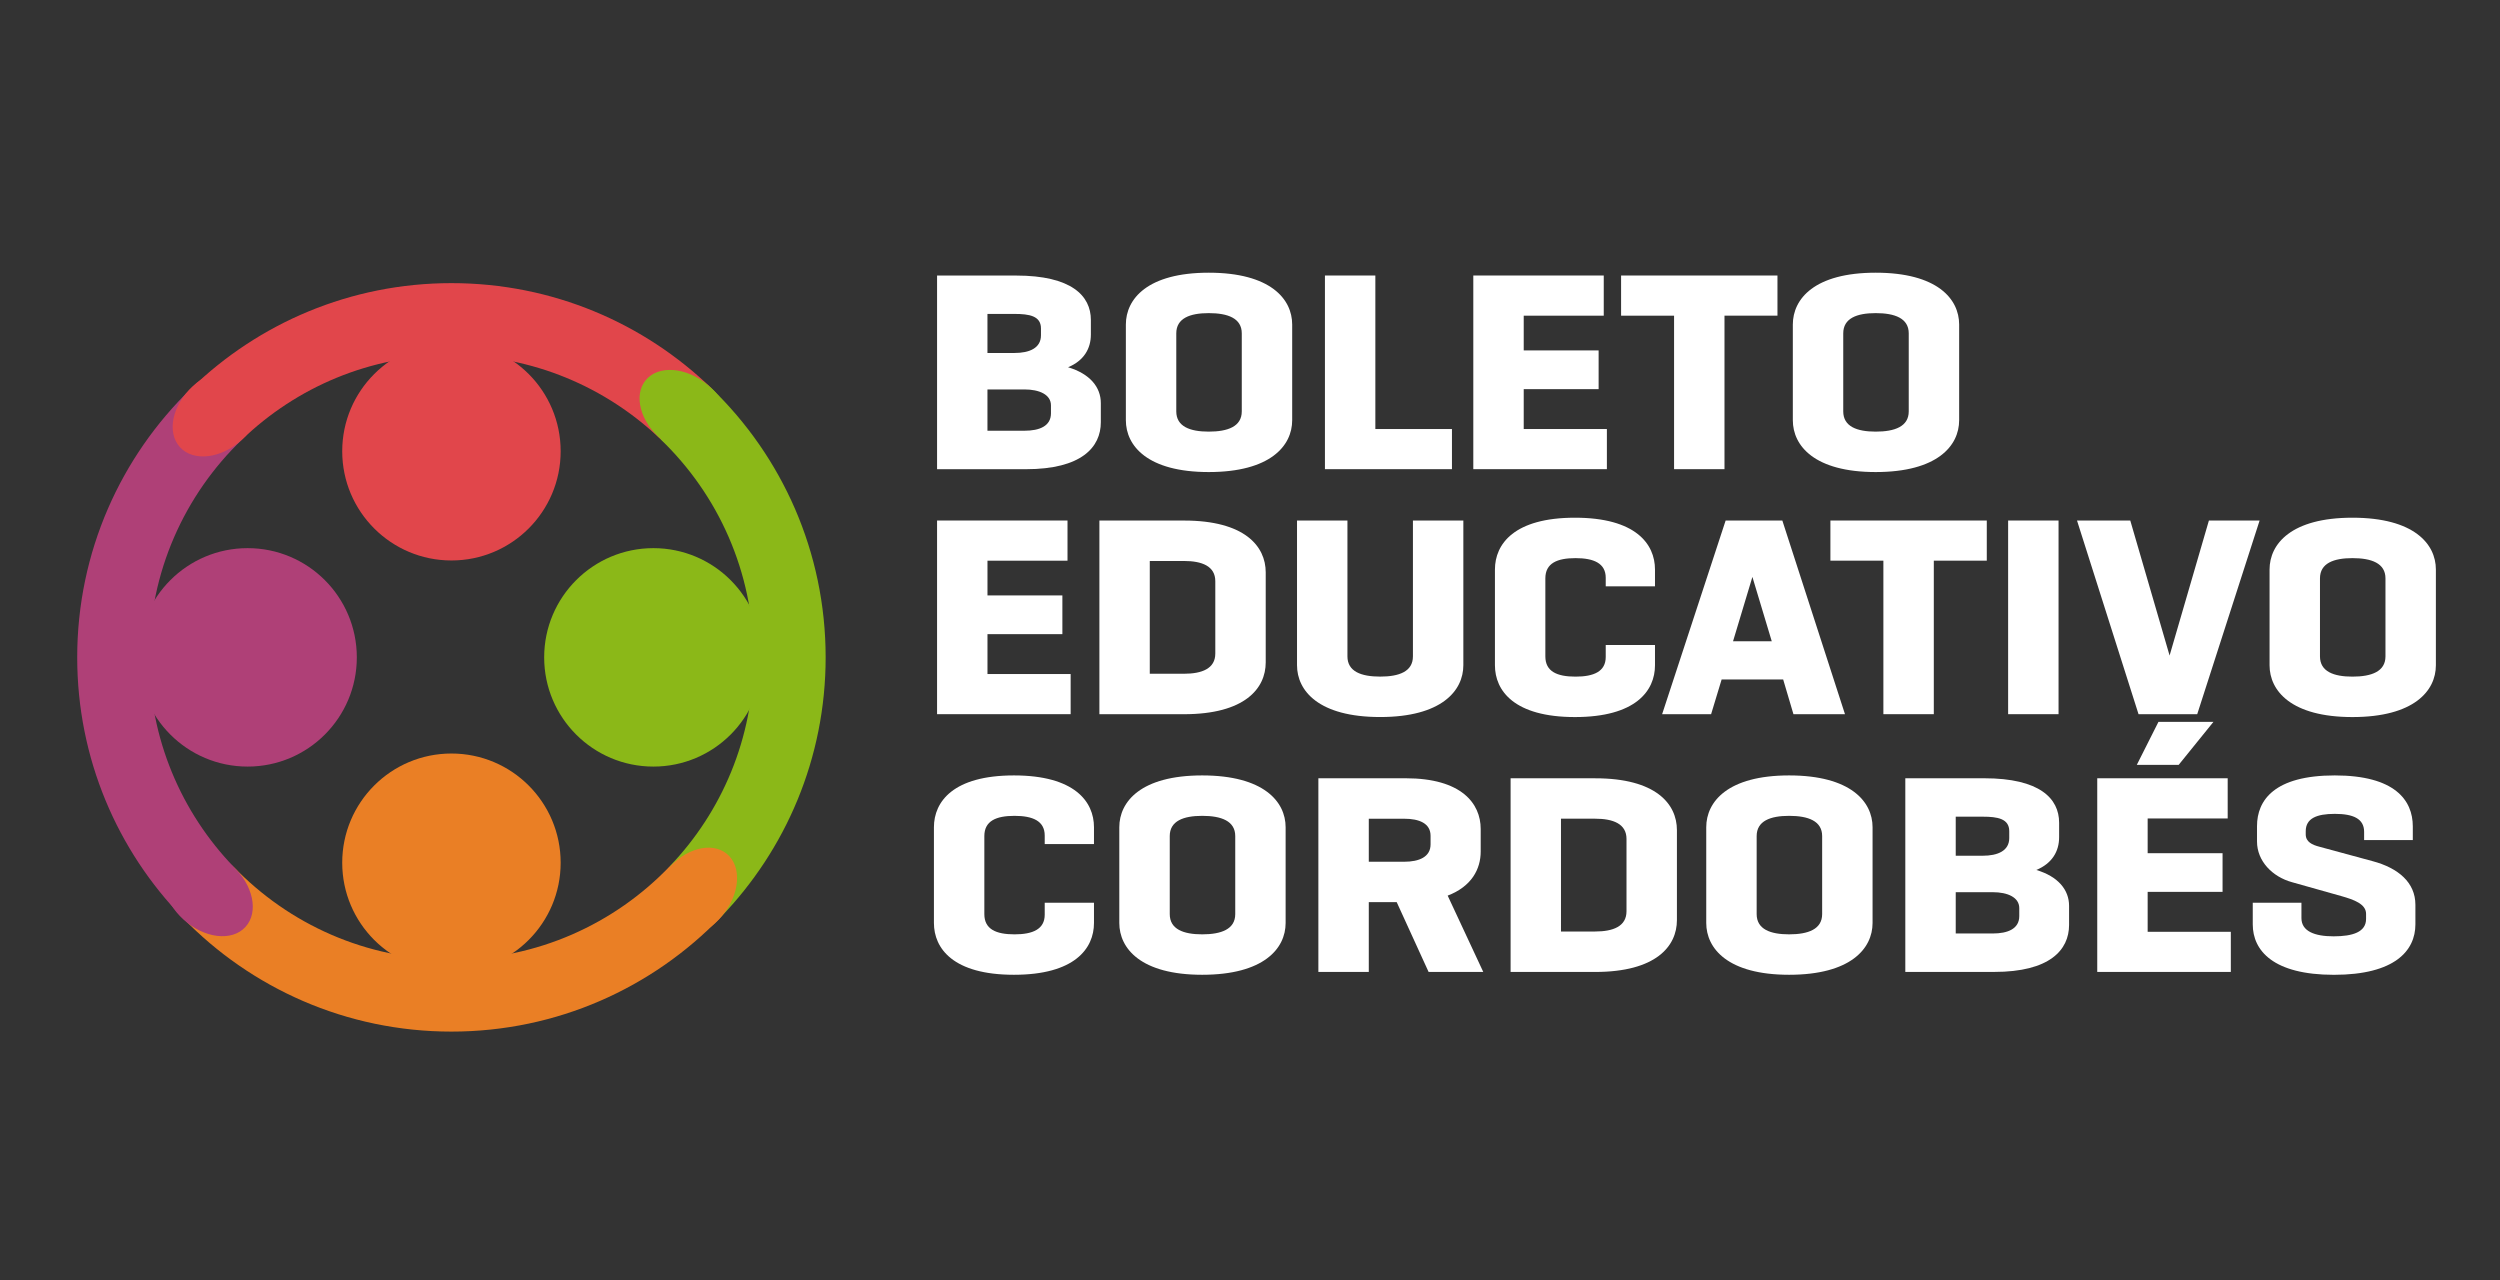 <svg xmlns="http://www.w3.org/2000/svg" xmlns:xlink="http://www.w3.org/1999/xlink" id="Capa_1" x="0px" y="0px" viewBox="0 0 781 400" style="enable-background:new 0 0 781 400;" xml:space="preserve"><rect x="0" y="0" width="781" height="400" fill="#333333" stroke="none"/><style type="text/css">	.st0{fill:#E1464B;}	.st1{fill:#EA7F25;}	.st2{fill:#AF4077;}	.st3{fill:#8BB818;}	.st4{fill:#FFFFFF;}</style><g>	<g>		<path class="st0" d="M175.15,140.97c0,18.85-15.28,34.12-34.12,34.12c-18.84,0-34.12-15.28-34.12-34.12   c0-18.84,15.28-34.12,34.12-34.12C159.87,106.84,175.15,122.12,175.15,140.97z"></path>		<path class="st1" d="M175.15,269.52c0,18.84-15.28,34.12-34.12,34.12c-18.84,0-34.12-15.28-34.12-34.12   c0-18.85,15.28-34.12,34.12-34.12C159.87,235.4,175.15,250.67,175.15,269.52z"></path>		<path class="st2" d="M111.47,205.36c0,18.85-15.28,34.12-34.12,34.12c-18.84,0-34.12-15.28-34.12-34.12s15.28-34.12,34.12-34.12   C96.19,171.23,111.47,186.51,111.47,205.36z"></path>		<path class="st3" d="M238.24,205.36c0,18.85-15.28,34.12-34.12,34.12s-34.12-15.28-34.12-34.12s15.28-34.12,34.12-34.12   S238.24,186.51,238.24,205.36z"></path>		<path class="st3" d="M222.31,121.35l-15.9,15.93c17.88,17.18,29.01,41.33,29.01,68.08c0,25.32-9.97,48.32-26.2,65.27l15.93,15.9   c20.29-21.03,32.78-49.64,32.78-81.17C257.93,172.38,244.28,142.6,222.31,121.35z"></path>		<path class="st0" d="M141.03,110.96c25.38,0,48.42,10.02,65.39,26.31l15.9-15.93c-21.04-20.36-49.7-32.89-81.28-32.89   c-31.61,0-60.28,12.55-81.32,32.93l15.93,15.9C92.6,120.98,115.65,110.96,141.03,110.96z"></path>		<path class="st1" d="M141.03,299.76c-26.69,0-50.8-11.08-67.97-28.89l-15.9,15.93c21.24,21.88,50.97,35.47,83.87,35.47   c33.03,0,62.86-13.71,84.12-35.73l-15.93-15.9C192.04,288.58,167.84,299.76,141.03,299.76z"></path>		<path class="st2" d="M46.63,205.36c0-26.75,11.13-50.9,29.01-68.08l-15.93-15.9c-21.94,21.25-35.59,51.02-35.59,83.98   c0,31.66,12.59,60.38,33.04,81.43l15.9-15.93C56.7,253.88,46.63,230.8,46.63,205.36z"></path>		<path class="st3" d="M226.18,139.02c-3.96,4.76-12.64,4.08-19.38-1.52c-6.75-5.6-9.01-14.01-5.05-18.77   c3.96-4.76,12.63-4.08,19.38,1.52C227.88,125.85,230.14,134.26,226.18,139.02z"></path>		<path class="st0" d="M79.63,118.22c4.24,4.61,2.45,13.17-4.01,19.11c-6.46,5.94-15.13,7.01-19.38,2.39   c-4.24-4.62-2.45-13.17,4.01-19.11C66.71,114.68,75.39,113.61,79.63,118.22z"></path>		<path class="st2" d="M76.69,289.57c-4.23,4.64-12.91,3.6-19.39-2.32c-6.48-5.91-8.3-14.47-4.07-19.1   c4.23-4.64,12.91-3.6,19.39,2.32C79.1,276.38,80.92,284.93,76.69,289.57z"></path>		<path class="st1" d="M206.8,291.19c-4.77-3.96-4.08-12.64,1.52-19.38c5.6-6.75,14.01-9.01,18.77-5.05   c4.77,3.96,4.08,12.63-1.52,19.38C219.97,292.88,211.56,295.14,206.8,291.19z"></path>	</g>	<g>		<g>			<path class="st4" d="M292.74,146.58v-60.5h24.65c17.35,0,23.4,6.32,23.4,13.88v4.54c0,4.45-2.22,8.19-7.12,10.23    c6.85,2.05,10.23,6.23,10.23,11.21v5.96c0,7.83-6.05,14.68-23.4,14.68H292.74z M308.48,98.08v12.19h8.45    c4.63,0,8.27-1.51,8.27-5.52v-2.14c0-3.92-3.65-4.54-8.27-4.54H308.48z M308.48,121.66v12.9h11.57c4.63,0,8.27-1.42,8.27-5.43    v-2.49c0-3.38-3.65-4.98-8.27-4.98H308.48z"></path>			<path class="st4" d="M351.72,101.38c0-8.01,6.76-16.19,25.89-16.19c19.22,0,26.07,8.19,26.07,16.19v29.9    c0,8.01-6.85,16.19-26.07,16.19c-19.13,0-25.89-8.19-25.89-16.19V101.38z M387.93,104.14c0-4.72-4.36-6.32-10.32-6.32    c-5.87,0-10.14,1.6-10.14,6.32v24.38c0,4.72,4.27,6.32,10.14,6.32c5.96,0,10.32-1.6,10.32-6.32V104.14z"></path>			<path class="st4" d="M429.66,86.07v47.96h23.93v12.54h-39.68v-60.5H429.66z"></path>			<path class="st4" d="M501.01,98.62h-25v10.85h23.4v12.1h-23.4v12.46h25.98v12.54h-41.73v-60.5h40.75V98.62z"></path>			<path class="st4" d="M506.43,86.07h48.85v12.54h-16.55v47.96h-15.75V98.62h-16.55V86.07z"></path>			<path class="st4" d="M560.08,101.38c0-8.01,6.76-16.19,25.89-16.19c19.22,0,26.07,8.19,26.07,16.19v29.9    c0,8.01-6.85,16.19-26.07,16.19c-19.13,0-25.89-8.19-25.89-16.19V101.38z M596.29,104.14c0-4.72-4.36-6.32-10.32-6.32    c-5.87,0-10.14,1.6-10.14,6.32v24.38c0,4.72,4.27,6.32,10.14,6.32c5.96,0,10.32-1.6,10.32-6.32V104.14z"></path>			<path class="st4" d="M333.49,175.16h-25v10.85h23.4v12.1h-23.4v12.46h25.98v12.54h-41.73v-60.5h40.75V175.16z"></path>			<path class="st4" d="M395.41,178.81v28.12c0,8.19-6.58,16.19-25.54,16.19h-26.42v-60.5h26.42    C388.82,162.61,395.41,170.62,395.41,178.81z M379.66,204.17v-22.6c0-4.72-4.18-6.32-9.79-6.32h-10.68v35.23h10.68    C375.48,210.48,379.66,208.88,379.66,204.17z"></path>			<path class="st4" d="M420.94,162.61v42.44c0,4.72,4.27,6.32,10.23,6.32c5.96,0,10.23-1.6,10.23-6.32v-42.44h15.75v45.2    c0,8.01-6.85,16.19-25.98,16.19c-19.22,0-25.98-8.19-25.98-16.19v-45.2H420.94z"></path>			<path class="st4" d="M517.02,201.5v6.32c0,8.01-6.05,16.19-25,16.19c-18.95,0-25-8.19-25-16.19v-29.9c0-8.01,6.05-16.19,25-16.19    c18.95,0,25,8.19,25,16.19v5.25h-15.39v-2.67c0-4.54-3.74-6.14-9.43-6.14c-5.78,0-9.43,1.6-9.43,6.32v24.38    c0,4.72,3.65,6.32,9.43,6.32c5.69,0,9.43-1.6,9.43-6.14v-3.74H517.02z"></path>			<path class="st4" d="M557.06,212.26h-19.22l-3.29,10.85h-15.3l19.84-60.5h17.71l19.57,60.5h-16.1L557.06,212.26z M553.5,200.34    l-6.05-20.11l-6.05,20.11H553.5z"></path>			<path class="st4" d="M571.82,162.61h48.85v12.54h-16.55v47.96h-15.75v-47.96h-16.55V162.61z"></path>			<path class="st4" d="M643.09,162.61v60.5h-15.75v-60.5H643.09z"></path>			<path class="st4" d="M677.78,204.79l12.28-42.17h15.84l-19.49,60.5h-18.33l-19.22-60.5h16.64L677.78,204.79z"></path>			<path class="st4" d="M709.01,177.92c0-8.01,6.76-16.19,25.89-16.19c19.22,0,26.07,8.19,26.07,16.19v29.9    c0,8.01-6.85,16.19-26.07,16.19c-19.13,0-25.89-8.19-25.89-16.19V177.92z M745.22,180.68c0-4.72-4.36-6.32-10.32-6.32    c-5.87,0-10.14,1.6-10.14,6.32v24.38c0,4.72,4.27,6.32,10.14,6.32c5.96,0,10.32-1.6,10.32-6.32V180.68z"></path>			<path class="st4" d="M341.76,282.01v6.32c0,8.01-6.05,16.19-25,16.19c-18.95,0-25-8.19-25-16.19v-29.9    c0-8.01,6.05-16.19,25-16.19c18.95,0,25,8.19,25,16.19v5.25h-15.39v-2.67c0-4.54-3.74-6.14-9.43-6.14c-5.78,0-9.43,1.6-9.43,6.32    v24.38c0,4.72,3.65,6.32,9.43,6.32c5.69,0,9.43-1.6,9.43-6.14v-3.74H341.76z"></path>			<path class="st4" d="M349.67,258.43c0-8.01,6.76-16.19,25.89-16.19c19.22,0,26.07,8.19,26.07,16.19v29.9    c0,8.01-6.85,16.19-26.07,16.19c-19.13,0-25.89-8.19-25.89-16.19V258.43z M385.89,261.19c0-4.72-4.36-6.32-10.32-6.32    c-5.87,0-10.14,1.6-10.14,6.32v24.38c0,4.72,4.27,6.32,10.14,6.32c5.96,0,10.32-1.6,10.32-6.32V261.19z"></path>			<path class="st4" d="M427.61,303.63h-15.75v-60.5h27.31c17.35,0,23.4,7.83,23.4,15.84V266c0,5.52-2.85,10.94-10.32,13.79    l11.12,23.84h-17.08l-9.96-21.8h-8.72V303.63z M427.61,255.77v13.44h11.03c4.72,0,8.27-1.51,8.27-5.43v-2.67    c0-3.92-3.56-5.34-8.27-5.34H427.61z"></path>			<path class="st4" d="M523.87,259.33v28.12c0,8.19-6.58,16.19-25.54,16.19h-26.42v-60.5h26.42    C517.29,243.13,523.87,251.14,523.87,259.33z M508.12,284.68v-22.6c0-4.72-4.18-6.32-9.79-6.32h-10.68V291h10.68    C503.94,291,508.12,289.4,508.12,284.68z"></path>			<path class="st4" d="M533.03,258.43c0-8.01,6.76-16.19,25.89-16.19c19.22,0,26.07,8.19,26.07,16.19v29.9    c0,8.01-6.85,16.19-26.07,16.19c-19.13,0-25.89-8.19-25.89-16.19V258.43z M569.24,261.19c0-4.72-4.36-6.32-10.32-6.32    c-5.87,0-10.14,1.6-10.14,6.32v24.38c0,4.72,4.27,6.32,10.14,6.32c5.96,0,10.32-1.6,10.32-6.32V261.19z"></path>			<path class="st4" d="M595.22,303.63v-60.5h24.65c17.35,0,23.4,6.32,23.4,13.88v4.54c0,4.45-2.22,8.19-7.12,10.23    c6.85,2.05,10.23,6.23,10.23,11.21v5.96c0,7.83-6.05,14.68-23.4,14.68H595.22z M610.97,255.14v12.19h8.45    c4.63,0,8.27-1.51,8.27-5.52v-2.14c0-3.92-3.65-4.54-8.27-4.54H610.97z M610.97,278.72v12.9h11.57c4.63,0,8.28-1.42,8.28-5.43    v-2.49c0-3.38-3.65-4.98-8.28-4.98H610.97z"></path>			<path class="st4" d="M695.93,255.68h-25v10.85h23.4v12.1h-23.4v12.46h25.98v12.54h-41.73v-60.5h40.75V255.68z M691.48,225.51    l-10.86,13.43h-13.08l6.76-13.43H691.48z"></path>			<path class="st4" d="M738.55,262.44v-2.58c0-4.09-3.38-5.61-9.16-5.61c-5.69,0-9.08,1.42-9.08,5.43v0.98    c0,2.4,2.13,3.29,4.18,3.83l16.73,4.54c8.01,2.14,13.35,6.67,13.35,13.61v6.14c0,8.19-6.41,15.75-25.45,15.75    c-18.95,0-25.36-7.56-25.36-15.75v-6.76h15.21v4.8c0,4.09,4.09,5.69,10.05,5.69c5.96,0,10.14-1.33,10.14-5.43v-1.6    c0-3.11-3.92-4.45-7.65-5.52l-15.48-4.36c-6.14-1.69-10.94-6.58-10.94-12.72v-4.8c0-8.1,5.43-15.84,24.29-15.84    c18.77,0,24.38,7.74,24.38,15.93v4.27H738.55z"></path>		</g>	</g></g><g></g><g></g><g></g><g></g><g></g><g></g><g></g><g></g><g></g><g></g><g></g><g></g><g></g><g></g><g></g></svg>